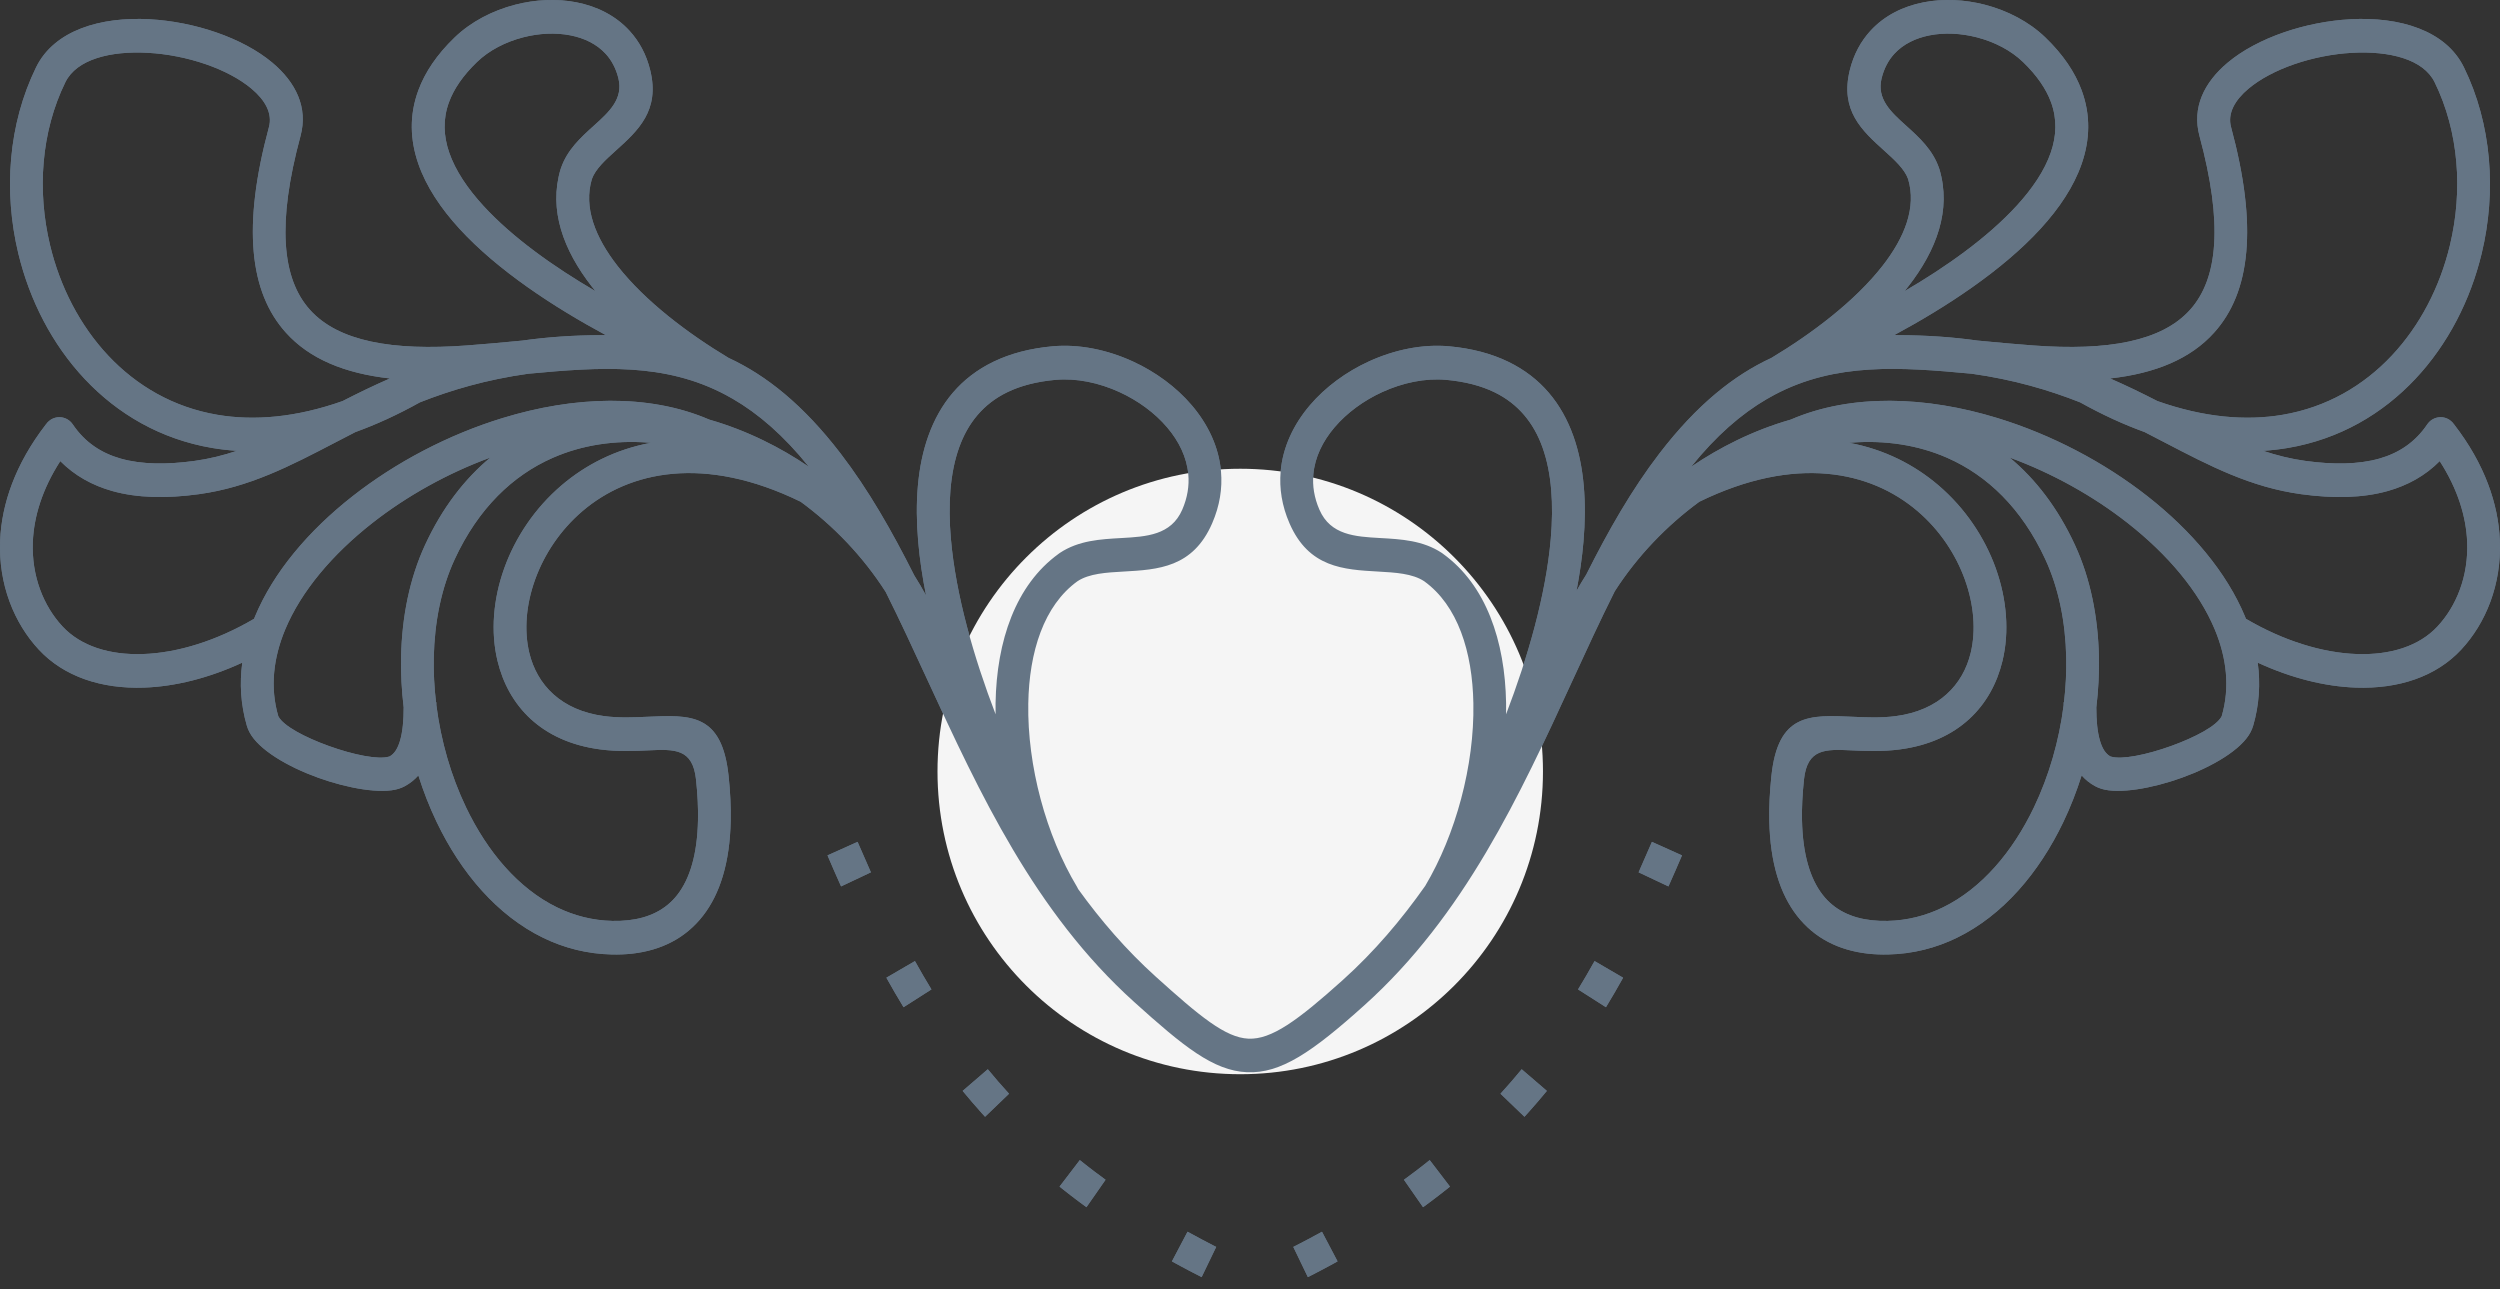 <svg xmlns="http://www.w3.org/2000/svg" width="128" height="66" viewBox="0 0 128 66" fill="none"><rect x="0" y="0" width="128" height="66" fill="#333333" stroke="none"/><path d="M72.971 45.358C74.538 42.725 75.491 39.19 75.437 36.024C75.392 33.363 74.633 30.996 72.918 29.759L72.916 29.758C72.317 29.363 71.442 29.314 70.567 29.264C68.789 29.164 67.011 29.064 66.024 26.797C65.629 25.891 65.495 24.999 65.569 24.146C65.677 22.888 66.233 21.729 67.066 20.75C67.866 19.811 68.927 19.037 70.085 18.506C71.397 17.904 72.842 17.609 74.188 17.73C75.363 17.837 76.368 18.109 77.222 18.522C78.897 19.332 79.957 20.658 80.551 22.312C81.116 23.887 81.244 25.748 81.074 27.727C81.004 28.55 80.881 29.396 80.717 30.251C80.876 29.97 81.042 29.693 81.215 29.422C82.341 27.178 83.542 25.068 84.967 23.212C86.871 20.733 88.76 19.22 90.695 18.326C92.752 17.091 94.963 15.434 96.386 13.611C97.516 12.162 98.133 10.623 97.694 9.162L97.694 9.162C97.508 8.646 96.99 8.179 96.473 7.713C95.338 6.689 94.202 5.665 94.708 3.597C94.907 2.782 95.277 2.113 95.766 1.578C96.483 0.795 97.444 0.321 98.495 0.117C99.5 -0.078 100.591 -0.025 101.621 0.241C102.788 0.541 103.892 1.117 104.724 1.919C105.64 2.801 106.241 3.706 106.579 4.62C107.052 5.898 107.006 7.162 106.581 8.389C106.179 9.549 105.436 10.662 104.478 11.709C102.526 13.842 99.633 15.732 96.985 17.157C97.059 17.158 97.133 17.159 97.207 17.161C98.676 17.164 100.014 17.264 101.247 17.437L101.594 17.47C102.363 17.543 103.151 17.617 104.104 17.688C107.913 17.971 110.677 17.48 112.131 15.862C113.577 14.254 113.817 11.414 112.614 6.964C112.22 5.504 112.852 4.219 114.057 3.208C114.818 2.57 115.823 2.041 116.929 1.659C118.009 1.285 119.194 1.049 120.341 0.986C122.852 0.848 125.224 1.551 126.151 3.443C127.578 6.357 127.827 9.799 127.063 12.975C126.485 15.377 125.327 17.635 123.66 19.407C121.977 21.195 119.78 22.486 117.141 22.935C116.728 23.005 116.305 23.054 115.871 23.082C116.573 23.317 117.29 23.496 118.041 23.599C119.459 23.793 120.74 23.785 121.816 23.482C122.819 23.198 123.656 22.644 124.272 21.732C124.534 21.341 125.056 21.243 125.437 21.513C125.523 21.574 125.594 21.648 125.65 21.731C127.221 23.762 127.913 25.805 127.992 27.659C128.089 29.926 127.272 31.906 126.015 33.259C124.724 34.648 122.797 35.282 120.615 35.205C119.032 35.149 117.305 34.717 115.595 33.927C115.74 35 115.674 36.084 115.362 37.156C115.33 37.264 115.286 37.372 115.231 37.479C114.768 38.38 113.275 39.256 111.709 39.82C110.171 40.374 108.483 40.66 107.597 40.388C107.483 40.353 107.374 40.308 107.272 40.252C107.003 40.107 106.774 39.922 106.58 39.703C106.321 40.525 106.008 41.323 105.645 42.083C104.392 44.703 102.531 46.878 100.189 48.016C99.115 48.538 97.94 48.841 96.676 48.869C96.314 48.877 95.969 48.863 95.642 48.827C94.158 48.66 92.907 48.045 92.006 46.885C91.144 45.776 90.633 44.185 90.588 42.032C90.573 41.321 90.608 40.553 90.696 39.727C91.038 36.523 92.627 36.597 94.871 36.7C95.546 36.731 96.3 36.766 97.066 36.665C99.271 36.373 100.506 35.065 100.901 33.42C101.175 32.275 101.064 30.959 100.605 29.683C100.138 28.383 99.315 27.14 98.178 26.169C95.772 24.116 91.934 23.283 87.007 25.688C85.333 26.914 83.839 28.467 82.676 30.271C81.932 31.756 81.219 33.306 80.495 34.88C77.812 40.713 74.984 46.86 69.85 51.475C67.184 53.871 65.571 54.975 63.846 54.898C62.126 54.821 60.6 53.585 58.066 51.298C52.968 46.698 50.159 40.609 47.49 34.825C46.778 33.283 46.077 31.763 45.346 30.305C44.18 28.486 42.678 26.922 40.993 25.688C36.066 23.283 32.228 24.116 29.822 26.169C28.685 27.14 27.862 28.383 27.395 29.683C26.936 30.959 26.825 32.275 27.099 33.42C27.494 35.065 28.729 36.373 30.934 36.665C31.7 36.766 32.454 36.731 33.129 36.7C35.373 36.597 36.962 36.523 37.304 39.727C37.392 40.553 37.427 41.321 37.412 42.032C37.367 44.185 36.856 45.776 35.994 46.885C35.093 48.045 33.842 48.66 32.358 48.827C32.031 48.863 31.686 48.877 31.324 48.869C30.06 48.841 28.885 48.538 27.811 48.016C25.469 46.878 23.608 44.703 22.355 42.083C21.991 41.323 21.679 40.525 21.42 39.703C21.226 39.922 20.997 40.107 20.728 40.252C20.626 40.308 20.517 40.353 20.403 40.388C19.517 40.66 17.829 40.374 16.291 39.82C14.725 39.256 13.232 38.38 12.769 37.479C12.713 37.372 12.67 37.264 12.638 37.156C12.326 36.084 12.26 35 12.405 33.927C10.695 34.717 8.968 35.149 7.385 35.205C5.203 35.282 3.276 34.648 1.985 33.259C0.728 31.906 -0.089 29.926 0.008 27.659C0.087 25.805 0.779 23.762 2.35 21.731C2.406 21.648 2.477 21.574 2.563 21.513C2.944 21.243 3.466 21.341 3.728 21.732C4.344 22.644 5.181 23.198 6.184 23.482C7.26 23.785 8.541 23.793 9.959 23.599C10.71 23.496 11.427 23.317 12.129 23.082C11.695 23.054 11.272 23.005 10.859 22.935C8.22 22.486 6.023 21.195 4.34 19.407C2.673 17.635 1.515 15.377 0.937 12.975C0.173 9.799 0.422 6.357 1.849 3.443C2.776 1.551 5.148 0.848 7.659 0.986C8.806 1.049 9.991 1.285 11.071 1.659C12.177 2.041 13.182 2.57 13.943 3.208C15.148 4.219 15.78 5.504 15.386 6.964C14.183 11.414 14.423 14.254 15.869 15.862C17.323 17.48 20.087 17.971 23.896 17.688C24.849 17.617 25.637 17.543 26.406 17.47L26.742 17.438C27.98 17.264 29.325 17.163 30.801 17.16C30.872 17.159 30.944 17.158 31.015 17.157C28.367 15.732 25.474 13.842 23.522 11.709C22.564 10.662 21.821 9.549 21.419 8.389C20.994 7.162 20.948 5.898 21.421 4.62C21.759 3.706 22.36 2.801 23.276 1.919C24.108 1.117 25.212 0.541 26.379 0.241C27.409 -0.025 28.5 -0.078 29.505 0.117C30.556 0.321 31.517 0.795 32.234 1.578C32.723 2.113 33.093 2.782 33.292 3.597C33.798 5.665 32.663 6.689 31.527 7.713C31.01 8.179 30.492 8.646 30.306 9.162L30.306 9.162C29.867 10.623 30.484 12.162 31.614 13.611C33.036 15.433 35.247 17.09 37.304 18.325C39.239 19.219 41.129 20.733 43.033 23.212C44.468 25.081 45.675 27.202 46.806 29.453C47.019 29.79 47.222 30.135 47.414 30.487C47.227 29.551 47.088 28.625 47.011 27.727C46.841 25.748 46.968 23.887 47.534 22.312C48.127 20.658 49.187 19.332 50.863 18.522C51.717 18.109 52.722 17.837 53.897 17.73C55.242 17.609 56.688 17.904 58 18.506C59.158 19.037 60.219 19.811 61.019 20.75C61.852 21.729 62.408 22.888 62.516 24.146C62.59 24.999 62.455 25.891 62.061 26.797C61.074 29.064 59.296 29.164 57.518 29.264C56.643 29.314 55.768 29.363 55.169 29.758L55.167 29.759C53.451 30.996 52.692 33.363 52.648 36.024C52.594 39.21 53.559 42.77 55.144 45.408C55.166 45.444 55.185 45.482 55.201 45.52C56.36 47.128 57.665 48.642 59.175 50.005C61.423 52.033 62.742 53.127 63.918 53.18C65.091 53.233 66.425 52.268 68.747 50.181C70.364 48.728 71.748 47.096 72.971 45.358ZM48.685 27.578C48.933 30.468 49.868 33.684 50.974 36.572C50.97 36.38 50.97 36.188 50.973 35.997C51.027 32.82 51.998 29.948 54.199 28.357C54.219 28.34 54.24 28.325 54.263 28.31C55.232 27.67 56.329 27.608 57.426 27.547C58.694 27.475 59.962 27.404 60.531 26.096C60.8 25.479 60.892 24.872 60.842 24.294C60.767 23.419 60.364 22.594 59.758 21.882C59.119 21.131 58.261 20.508 57.317 20.075C56.261 19.591 55.106 19.352 54.041 19.448C53.066 19.537 52.251 19.753 51.579 20.078C50.341 20.677 49.554 21.666 49.11 22.905C48.637 24.222 48.535 25.833 48.685 27.578ZM44.59 44.663C44.358 44.145 44.131 43.626 43.908 43.104L42.368 43.796C42.596 44.328 42.826 44.857 43.063 45.384L44.59 44.663ZM62.269 63.842L62.119 63.766C61.91 63.658 61.701 63.549 61.493 63.439C61.262 63.316 61.032 63.192 60.802 63.065L60.003 64.582L60.213 64.698L60.466 64.835L60.721 64.971L60.849 65.039L61.108 65.174C61.246 65.246 61.384 65.317 61.523 65.388L62.269 63.842ZM56.604 60.404C56.41 60.263 56.218 60.12 56.027 59.976C55.932 59.903 55.837 59.83 55.742 59.757L55.554 59.61C55.464 59.539 55.375 59.468 55.286 59.397L54.249 60.754C54.343 60.829 54.436 60.904 54.53 60.978L54.728 61.132L54.827 61.209L54.927 61.285L55.027 61.362L55.128 61.438L55.331 61.59L55.433 61.666L55.626 61.808L56.604 60.404ZM51.662 55.999C51.289 55.592 50.927 55.173 50.576 54.746L49.288 55.854C49.606 56.242 49.934 56.621 50.268 56.995C50.324 57.056 50.379 57.117 50.435 57.178L51.662 55.999ZM47.689 50.658C47.399 50.181 47.116 49.696 46.845 49.207L45.383 50.059C45.666 50.568 45.959 51.072 46.262 51.569L47.689 50.658ZM85.424 45.384C85.66 44.857 85.891 44.328 86.118 43.796L84.579 43.104C84.356 43.626 84.129 44.145 83.897 44.663L85.424 45.384ZM66.963 65.388C67.102 65.317 67.241 65.246 67.379 65.174L67.638 65.039L67.766 64.971L68.021 64.835L68.273 64.698L68.483 64.582L67.685 63.065C67.455 63.192 67.225 63.316 66.994 63.439C66.785 63.549 66.577 63.658 66.367 63.766L66.217 63.842L66.963 65.388ZM72.86 61.808L73.054 61.666L73.156 61.59L73.359 61.438L73.46 61.362L73.56 61.285L73.66 61.209L73.759 61.132L73.956 60.978C74.05 60.904 74.144 60.829 74.238 60.754L73.201 59.397C73.112 59.468 73.022 59.539 72.933 59.61L72.745 59.757C72.65 59.83 72.555 59.903 72.459 59.976C72.268 60.12 72.076 60.263 71.883 60.404L72.86 61.808ZM78.052 57.178C78.108 57.117 78.163 57.056 78.218 56.995C78.553 56.621 78.881 56.242 79.199 55.854L77.911 54.746C77.56 55.173 77.198 55.592 76.825 55.999L78.052 57.178ZM82.225 51.569C82.527 51.072 82.821 50.568 83.103 50.059L81.642 49.207C81.371 49.696 81.088 50.181 80.797 50.658L82.225 51.569ZM37.514 20.417C37.504 20.413 37.495 20.408 37.485 20.402C37.377 20.343 37.267 20.282 37.157 20.219C34.032 18.56 30.752 18.788 27.045 19.135C24.907 19.434 23.101 19.968 21.498 20.6C20.362 21.234 19.262 21.736 18.199 22.12C17.85 22.298 17.508 22.477 17.17 22.653C14.863 23.855 12.764 24.949 10.175 25.303C8.551 25.525 7.053 25.508 5.744 25.139C4.726 24.851 3.83 24.358 3.086 23.609C2.16 25.048 1.737 26.453 1.682 27.733C1.607 29.5 2.234 31.034 3.2 32.073C4.142 33.087 5.62 33.547 7.333 33.487C9.095 33.425 11.085 32.812 13.008 31.683C13.025 31.642 13.041 31.601 13.058 31.56C13.996 29.308 15.787 27.183 18.044 25.412C20.269 23.666 22.958 22.254 25.727 21.406C29.384 20.284 33.201 20.14 36.32 21.486C37.258 21.754 38.187 22.112 39.092 22.552C39.888 22.938 40.666 23.389 41.415 23.899C40.127 22.298 38.833 21.182 37.514 20.417ZM24.743 10.53C26.249 12.175 28.376 13.675 30.488 14.907C30.427 14.832 30.366 14.758 30.308 14.682C28.849 12.812 28.076 10.749 28.704 8.656L28.705 8.657L28.714 8.629C29.038 7.669 29.731 7.044 30.424 6.419C31.173 5.744 31.921 5.069 31.663 4.015C31.537 3.499 31.31 3.082 31.012 2.757C30.553 2.255 29.912 1.947 29.196 1.808C28.433 1.66 27.592 1.704 26.786 1.911C25.884 2.144 25.043 2.577 24.425 3.172C23.703 3.868 23.239 4.554 22.991 5.226C22.67 6.092 22.706 6.962 23.002 7.816C23.32 8.736 23.937 9.649 24.743 10.53ZM86.585 23.899C87.334 23.39 88.112 22.939 88.908 22.552C89.813 22.112 90.742 21.754 91.68 21.486C94.799 20.14 98.616 20.284 102.274 21.406C105.042 22.254 107.731 23.666 109.956 25.412C112.212 27.183 114.004 29.308 114.942 31.56C114.959 31.601 114.975 31.642 114.992 31.683C116.915 32.812 118.905 33.425 120.667 33.487C122.38 33.547 123.858 33.087 124.8 32.073C125.766 31.034 126.393 29.5 126.318 27.733C126.263 26.453 125.84 25.048 124.914 23.609C124.17 24.358 123.274 24.851 122.256 25.139C120.947 25.508 119.449 25.525 117.825 25.303C115.236 24.949 113.137 23.855 110.83 22.653C110.492 22.477 110.15 22.299 109.801 22.12C108.738 21.736 107.638 21.234 106.502 20.6C104.899 19.968 103.093 19.434 100.956 19.135C97.254 18.788 93.979 18.56 90.858 20.21C90.743 20.276 90.628 20.34 90.515 20.402C90.5 20.41 90.485 20.418 90.47 20.425C89.156 21.19 87.868 22.304 86.585 23.899ZM108.035 19.377C108.891 19.749 109.693 20.142 110.462 20.536C112.845 21.378 114.993 21.557 116.872 21.237C119.129 20.854 121.009 19.747 122.452 18.214C123.91 16.665 124.925 14.681 125.434 12.564C126.108 9.765 125.896 6.748 124.654 4.211C124.073 3.025 122.328 2.599 120.426 2.704C119.43 2.759 118.401 2.964 117.461 3.289C116.548 3.605 115.728 4.033 115.121 4.542C114.424 5.127 114.041 5.808 114.23 6.506C115.605 11.595 115.222 14.963 113.366 17.027C112.154 18.376 110.352 19.117 108.035 19.377ZM11.128 21.237C13.007 21.557 15.155 21.378 17.538 20.536C18.307 20.142 19.109 19.749 19.965 19.377C17.648 19.117 15.846 18.376 14.634 17.027C12.778 14.963 12.395 11.595 13.77 6.506C13.959 5.808 13.576 5.127 12.879 4.542C12.272 4.033 11.452 3.605 10.539 3.289C9.599 2.964 8.57 2.759 7.574 2.704C5.672 2.599 3.927 3.025 3.346 4.211C2.104 6.748 1.892 9.765 2.566 12.564C3.075 14.681 4.09 16.665 5.548 18.214C6.991 19.747 8.871 20.854 11.128 21.237ZM22.34 35.953C22.341 36.005 22.342 36.057 22.343 36.108C22.573 37.925 23.09 39.723 23.859 41.329C24.952 43.614 26.546 45.497 28.526 46.46C29.398 46.883 30.345 47.129 31.357 47.151C31.636 47.157 31.91 47.146 32.181 47.115C33.219 46.999 34.081 46.586 34.681 45.814C35.32 44.99 35.701 43.744 35.737 41.998C35.751 41.371 35.718 40.676 35.636 39.908C35.466 38.314 34.527 38.357 33.202 38.418C32.463 38.452 31.638 38.49 30.724 38.369C27.719 37.971 26.025 36.14 25.471 33.831C25.115 32.349 25.248 30.68 25.819 29.09C26.382 27.524 27.376 26.023 28.752 24.848C29.986 23.795 31.524 23.006 33.327 22.671C33.283 22.668 33.239 22.664 33.195 22.661C31.487 22.535 29.817 22.775 28.305 23.439C26.261 24.336 24.488 26.021 23.277 28.643C22.591 30.129 22.248 31.857 22.21 33.649C22.194 34.411 22.233 35.183 22.324 35.953L22.34 35.953ZM25.109 23.425C22.924 24.227 20.834 25.389 19.061 26.78C17.025 28.378 15.421 30.266 14.601 32.234C13.992 33.697 13.822 35.206 14.247 36.664C14.248 36.668 14.25 36.672 14.253 36.677C14.506 37.17 15.621 37.757 16.843 38.197C18.092 38.647 19.372 38.907 19.924 38.737L19.947 38.73C20.195 38.596 20.365 38.317 20.479 37.931C20.616 37.469 20.669 36.885 20.668 36.217C20.563 35.347 20.518 34.475 20.536 33.615C20.579 31.584 20.972 29.616 21.76 27.909C22.639 26.006 23.783 24.526 25.109 23.425ZM97.513 14.907C99.624 13.675 101.751 12.175 103.257 10.53C104.063 9.649 104.68 8.736 104.998 7.816C105.294 6.962 105.33 6.092 105.009 5.226C104.761 4.554 104.297 3.868 103.575 3.172C102.957 2.577 102.116 2.144 101.214 1.911C100.408 1.704 99.567 1.66 98.804 1.808C98.088 1.947 97.447 2.255 96.988 2.757C96.69 3.082 96.463 3.499 96.337 4.015C96.079 5.069 96.827 5.744 97.576 6.419C98.269 7.044 98.962 7.669 99.286 8.629L99.295 8.657L99.296 8.656C99.924 10.749 99.151 12.812 97.692 14.682C97.634 14.757 97.574 14.832 97.513 14.907ZM102.891 23.425C104.217 24.526 105.361 26.006 106.24 27.909C107.028 29.616 107.421 31.584 107.464 33.615C107.482 34.475 107.437 35.347 107.332 36.217C107.331 36.885 107.384 37.469 107.521 37.931C107.635 38.317 107.805 38.596 108.053 38.73L108.076 38.737C108.628 38.907 109.908 38.647 111.157 38.197C112.379 37.757 113.494 37.17 113.747 36.677C113.75 36.672 113.752 36.668 113.753 36.664C114.178 35.206 114.008 33.697 113.399 32.234C112.579 30.266 110.975 28.378 108.938 26.78C107.166 25.389 105.076 24.227 102.891 23.425ZM105.658 36.108C105.658 36.057 105.659 36.005 105.66 35.953L105.676 35.953C105.767 35.183 105.806 34.411 105.79 33.649C105.752 31.857 105.409 30.129 104.723 28.643C103.512 26.021 101.739 24.336 99.695 23.439C98.183 22.775 96.513 22.535 94.805 22.661C94.761 22.664 94.717 22.668 94.673 22.671C96.476 23.006 98.014 23.795 99.248 24.848C100.624 26.023 101.618 27.524 102.181 29.09C102.752 30.68 102.885 32.349 102.529 33.831C101.975 36.14 100.281 37.971 97.276 38.369C96.362 38.49 95.537 38.452 94.799 38.418C93.473 38.357 92.534 38.314 92.364 39.908C92.282 40.676 92.249 41.371 92.263 41.998C92.299 43.744 92.68 44.99 93.319 45.814C93.919 46.586 94.781 46.999 95.819 47.115C96.09 47.146 96.365 47.157 96.643 47.151C97.655 47.129 98.602 46.883 99.474 46.46C101.454 45.497 103.048 43.614 104.141 41.329C104.909 39.723 105.427 37.925 105.658 36.108ZM77.111 36.572C78.217 33.684 79.152 30.468 79.4 27.578C79.55 25.833 79.448 24.222 78.975 22.905C78.531 21.666 77.744 20.677 76.506 20.078C75.833 19.753 75.019 19.537 74.044 19.448C72.979 19.352 71.824 19.591 70.768 20.075C69.824 20.508 68.966 21.131 68.327 21.882C67.721 22.594 67.318 23.419 67.243 24.294C67.193 24.872 67.285 25.479 67.554 26.096C68.123 27.404 69.391 27.475 70.659 27.547C71.756 27.608 72.853 27.67 73.822 28.31C73.844 28.325 73.866 28.34 73.886 28.357C76.087 29.948 77.058 32.82 77.112 35.997C77.115 36.188 77.115 36.38 77.111 36.572Z" fill="#657585"></path><circle cx="63.5" cy="39.5" r="15.5" fill="#F5F5F5"></circle><path d="M72.971 45.358C74.538 42.725 75.491 39.19 75.437 36.024C75.392 33.363 74.633 30.996 72.918 29.759L72.916 29.758C72.317 29.363 71.442 29.314 70.567 29.264C68.789 29.164 67.011 29.064 66.024 26.797C65.629 25.891 65.495 24.999 65.569 24.146C65.677 22.888 66.233 21.729 67.066 20.75C67.866 19.811 68.927 19.037 70.085 18.506C71.397 17.904 72.842 17.609 74.188 17.73C75.363 17.837 76.368 18.109 77.222 18.522C78.897 19.332 79.957 20.658 80.551 22.312C81.116 23.887 81.244 25.748 81.074 27.727C81.004 28.55 80.881 29.396 80.717 30.251C80.876 29.97 81.042 29.693 81.215 29.422C82.341 27.178 83.542 25.068 84.967 23.212C86.871 20.733 88.76 19.22 90.695 18.326C92.752 17.091 94.963 15.434 96.386 13.611C97.516 12.162 98.133 10.623 97.694 9.162L97.694 9.162C97.508 8.646 96.99 8.179 96.473 7.713C95.338 6.689 94.202 5.665 94.708 3.597C94.907 2.782 95.277 2.113 95.766 1.578C96.483 0.795 97.444 0.321 98.495 0.117C99.5 -0.078 100.591 -0.025 101.621 0.241C102.788 0.541 103.892 1.117 104.724 1.919C105.64 2.801 106.241 3.706 106.579 4.62C107.052 5.898 107.006 7.162 106.581 8.389C106.179 9.549 105.436 10.662 104.478 11.709C102.526 13.842 99.633 15.732 96.985 17.157C97.059 17.158 97.133 17.159 97.207 17.161C98.676 17.164 100.014 17.264 101.247 17.437L101.594 17.47C102.363 17.543 103.151 17.617 104.104 17.688C107.913 17.971 110.677 17.48 112.131 15.862C113.577 14.254 113.817 11.414 112.614 6.964C112.22 5.504 112.852 4.219 114.057 3.208C114.818 2.57 115.823 2.041 116.929 1.659C118.009 1.285 119.194 1.049 120.341 0.986C122.852 0.848 125.224 1.551 126.151 3.443C127.578 6.357 127.827 9.799 127.063 12.975C126.485 15.377 125.327 17.635 123.66 19.407C121.977 21.195 119.78 22.486 117.141 22.935C116.728 23.005 116.305 23.054 115.871 23.082C116.573 23.317 117.29 23.496 118.041 23.599C119.459 23.793 120.74 23.785 121.816 23.482C122.819 23.198 123.656 22.644 124.272 21.732C124.534 21.341 125.056 21.243 125.437 21.513C125.523 21.574 125.594 21.648 125.65 21.731C127.221 23.762 127.913 25.805 127.992 27.659C128.089 29.926 127.272 31.906 126.015 33.259C124.724 34.648 122.797 35.282 120.615 35.205C119.032 35.149 117.305 34.717 115.595 33.927C115.74 35 115.674 36.084 115.362 37.156C115.33 37.264 115.286 37.372 115.231 37.479C114.768 38.38 113.275 39.256 111.709 39.82C110.171 40.374 108.483 40.66 107.597 40.388C107.483 40.353 107.374 40.308 107.272 40.252C107.003 40.107 106.774 39.922 106.58 39.703C106.321 40.525 106.008 41.323 105.645 42.083C104.392 44.703 102.531 46.878 100.189 48.016C99.115 48.538 97.94 48.841 96.676 48.869C96.314 48.877 95.969 48.863 95.642 48.827C94.158 48.66 92.907 48.045 92.006 46.885C91.144 45.776 90.633 44.185 90.588 42.032C90.573 41.321 90.608 40.553 90.696 39.727C91.038 36.523 92.627 36.597 94.871 36.7C95.546 36.731 96.3 36.766 97.066 36.665C99.271 36.373 100.506 35.065 100.901 33.42C101.175 32.275 101.064 30.959 100.605 29.683C100.138 28.383 99.315 27.14 98.178 26.169C95.772 24.116 91.934 23.283 87.007 25.688C85.333 26.914 83.839 28.467 82.676 30.271C81.932 31.756 81.219 33.306 80.495 34.88C77.812 40.713 74.984 46.86 69.85 51.475C67.184 53.871 65.571 54.975 63.846 54.898C62.126 54.821 60.6 53.585 58.066 51.298C52.968 46.698 50.159 40.609 47.49 34.825C46.778 33.283 46.077 31.763 45.346 30.305C44.18 28.486 42.678 26.922 40.993 25.688C36.066 23.283 32.228 24.116 29.822 26.169C28.685 27.14 27.862 28.383 27.395 29.683C26.936 30.959 26.825 32.275 27.099 33.42C27.494 35.065 28.729 36.373 30.934 36.665C31.7 36.766 32.454 36.731 33.129 36.7C35.373 36.597 36.962 36.523 37.304 39.727C37.392 40.553 37.427 41.321 37.412 42.032C37.367 44.185 36.856 45.776 35.994 46.885C35.093 48.045 33.842 48.66 32.358 48.827C32.031 48.863 31.686 48.877 31.324 48.869C30.06 48.841 28.885 48.538 27.811 48.016C25.469 46.878 23.608 44.703 22.355 42.083C21.991 41.323 21.679 40.525 21.42 39.703C21.226 39.922 20.997 40.107 20.728 40.252C20.626 40.308 20.517 40.353 20.403 40.388C19.517 40.66 17.829 40.374 16.291 39.82C14.725 39.256 13.232 38.38 12.769 37.479C12.713 37.372 12.67 37.264 12.638 37.156C12.326 36.084 12.26 35 12.405 33.927C10.695 34.717 8.968 35.149 7.385 35.205C5.203 35.282 3.276 34.648 1.985 33.259C0.728 31.906 -0.089 29.926 0.008 27.659C0.087 25.805 0.779 23.762 2.35 21.731C2.406 21.648 2.477 21.574 2.563 21.513C2.944 21.243 3.466 21.341 3.728 21.732C4.344 22.644 5.181 23.198 6.184 23.482C7.26 23.785 8.541 23.793 9.959 23.599C10.71 23.496 11.427 23.317 12.129 23.082C11.695 23.054 11.272 23.005 10.859 22.935C8.22 22.486 6.023 21.195 4.34 19.407C2.673 17.635 1.515 15.377 0.937 12.975C0.173 9.799 0.422 6.357 1.849 3.443C2.776 1.551 5.148 0.848 7.659 0.986C8.806 1.049 9.991 1.285 11.071 1.659C12.177 2.041 13.182 2.57 13.943 3.208C15.148 4.219 15.78 5.504 15.386 6.964C14.183 11.414 14.423 14.254 15.869 15.862C17.323 17.48 20.087 17.971 23.896 17.688C24.849 17.617 25.637 17.543 26.406 17.47L26.742 17.438C27.98 17.264 29.325 17.163 30.801 17.16C30.872 17.159 30.944 17.158 31.015 17.157C28.367 15.732 25.474 13.842 23.522 11.709C22.564 10.662 21.821 9.549 21.419 8.389C20.994 7.162 20.948 5.898 21.421 4.62C21.759 3.706 22.36 2.801 23.276 1.919C24.108 1.117 25.212 0.541 26.379 0.241C27.409 -0.025 28.5 -0.078 29.505 0.117C30.556 0.321 31.517 0.795 32.234 1.578C32.723 2.113 33.093 2.782 33.292 3.597C33.798 5.665 32.663 6.689 31.527 7.713C31.01 8.179 30.492 8.646 30.306 9.162L30.306 9.162C29.867 10.623 30.484 12.162 31.614 13.611C33.036 15.433 35.247 17.09 37.304 18.325C39.239 19.219 41.129 20.733 43.033 23.212C44.468 25.081 45.675 27.202 46.806 29.453C47.019 29.79 47.222 30.135 47.414 30.487C47.227 29.551 47.088 28.625 47.011 27.727C46.841 25.748 46.968 23.887 47.534 22.312C48.127 20.658 49.187 19.332 50.863 18.522C51.717 18.109 52.722 17.837 53.897 17.73C55.242 17.609 56.688 17.904 58 18.506C59.158 19.037 60.219 19.811 61.019 20.75C61.852 21.729 62.408 22.888 62.516 24.146C62.59 24.999 62.455 25.891 62.061 26.797C61.074 29.064 59.296 29.164 57.518 29.264C56.643 29.314 55.768 29.363 55.169 29.758L55.167 29.759C53.451 30.996 52.692 33.363 52.648 36.024C52.594 39.21 53.559 42.77 55.144 45.408C55.166 45.444 55.185 45.482 55.201 45.52C56.36 47.128 57.665 48.642 59.175 50.005C61.423 52.033 62.742 53.127 63.918 53.18C65.091 53.233 66.425 52.268 68.747 50.181C70.364 48.728 71.748 47.096 72.971 45.358ZM48.685 27.578C48.933 30.468 49.868 33.684 50.974 36.572C50.97 36.38 50.97 36.188 50.973 35.997C51.027 32.82 51.998 29.948 54.199 28.357C54.219 28.34 54.24 28.325 54.263 28.31C55.232 27.67 56.329 27.608 57.426 27.547C58.694 27.475 59.962 27.404 60.531 26.096C60.8 25.479 60.892 24.872 60.842 24.294C60.767 23.419 60.364 22.594 59.758 21.882C59.119 21.131 58.261 20.508 57.317 20.075C56.261 19.591 55.106 19.352 54.041 19.448C53.066 19.537 52.251 19.753 51.579 20.078C50.341 20.677 49.554 21.666 49.11 22.905C48.637 24.222 48.535 25.833 48.685 27.578ZM44.59 44.663C44.358 44.145 44.131 43.626 43.908 43.104L42.368 43.796C42.596 44.328 42.826 44.857 43.063 45.384L44.59 44.663ZM62.269 63.842L62.119 63.766C61.91 63.658 61.701 63.549 61.493 63.439C61.262 63.316 61.032 63.192 60.802 63.065L60.003 64.582L60.213 64.698L60.466 64.835L60.721 64.971L60.849 65.039L61.108 65.174C61.246 65.246 61.384 65.317 61.523 65.388L62.269 63.842ZM56.604 60.404C56.41 60.263 56.218 60.12 56.027 59.976C55.932 59.903 55.837 59.83 55.742 59.757L55.554 59.61C55.464 59.539 55.375 59.468 55.286 59.397L54.249 60.754C54.343 60.829 54.436 60.904 54.53 60.978L54.728 61.132L54.827 61.209L54.927 61.285L55.027 61.362L55.128 61.438L55.331 61.59L55.433 61.666L55.626 61.808L56.604 60.404ZM51.662 55.999C51.289 55.592 50.927 55.173 50.576 54.746L49.288 55.854C49.606 56.242 49.934 56.621 50.268 56.995C50.324 57.056 50.379 57.117 50.435 57.178L51.662 55.999ZM47.689 50.658C47.399 50.181 47.116 49.696 46.845 49.207L45.383 50.059C45.666 50.568 45.959 51.072 46.262 51.569L47.689 50.658ZM85.424 45.384C85.66 44.857 85.891 44.328 86.118 43.796L84.579 43.104C84.356 43.626 84.129 44.145 83.897 44.663L85.424 45.384ZM66.963 65.388C67.102 65.317 67.241 65.246 67.379 65.174L67.638 65.039L67.766 64.971L68.021 64.835L68.273 64.698L68.483 64.582L67.685 63.065C67.455 63.192 67.225 63.316 66.994 63.439C66.785 63.549 66.577 63.658 66.367 63.766L66.217 63.842L66.963 65.388ZM72.86 61.808L73.054 61.666L73.156 61.59L73.359 61.438L73.46 61.362L73.56 61.285L73.66 61.209L73.759 61.132L73.956 60.978C74.05 60.904 74.144 60.829 74.238 60.754L73.201 59.397C73.112 59.468 73.022 59.539 72.933 59.61L72.745 59.757C72.65 59.83 72.555 59.903 72.459 59.976C72.268 60.12 72.076 60.263 71.883 60.404L72.86 61.808ZM78.052 57.178C78.108 57.117 78.163 57.056 78.218 56.995C78.553 56.621 78.881 56.242 79.199 55.854L77.911 54.746C77.56 55.173 77.198 55.592 76.825 55.999L78.052 57.178ZM82.225 51.569C82.527 51.072 82.821 50.568 83.103 50.059L81.642 49.207C81.371 49.696 81.088 50.181 80.797 50.658L82.225 51.569ZM37.514 20.417C37.504 20.413 37.495 20.408 37.485 20.402C37.377 20.343 37.267 20.282 37.157 20.219C34.032 18.56 30.752 18.788 27.045 19.135C24.907 19.434 23.101 19.968 21.498 20.6C20.362 21.234 19.262 21.736 18.199 22.12C17.85 22.298 17.508 22.477 17.17 22.653C14.863 23.855 12.764 24.949 10.175 25.303C8.551 25.525 7.053 25.508 5.744 25.139C4.726 24.851 3.83 24.358 3.086 23.609C2.16 25.048 1.737 26.453 1.682 27.733C1.607 29.5 2.234 31.034 3.2 32.073C4.142 33.087 5.62 33.547 7.333 33.487C9.095 33.425 11.085 32.812 13.008 31.683C13.025 31.642 13.041 31.601 13.058 31.56C13.996 29.308 15.787 27.183 18.044 25.412C20.269 23.666 22.958 22.254 25.727 21.406C29.384 20.284 33.201 20.14 36.32 21.486C37.258 21.754 38.187 22.112 39.092 22.552C39.888 22.938 40.666 23.389 41.415 23.899C40.127 22.298 38.833 21.182 37.514 20.417ZM24.743 10.53C26.249 12.175 28.376 13.675 30.488 14.907C30.427 14.832 30.366 14.758 30.308 14.682C28.849 12.812 28.076 10.749 28.704 8.656L28.705 8.657L28.714 8.629C29.038 7.669 29.731 7.044 30.424 6.419C31.173 5.744 31.921 5.069 31.663 4.015C31.537 3.499 31.31 3.082 31.012 2.757C30.553 2.255 29.912 1.947 29.196 1.808C28.433 1.66 27.592 1.704 26.786 1.911C25.884 2.144 25.043 2.577 24.425 3.172C23.703 3.868 23.239 4.554 22.991 5.226C22.67 6.092 22.706 6.962 23.002 7.816C23.32 8.736 23.937 9.649 24.743 10.53ZM86.585 23.899C87.334 23.39 88.112 22.939 88.908 22.552C89.813 22.112 90.742 21.754 91.68 21.486C94.799 20.14 98.616 20.284 102.274 21.406C105.042 22.254 107.731 23.666 109.956 25.412C112.212 27.183 114.004 29.308 114.942 31.56C114.959 31.601 114.975 31.642 114.992 31.683C116.915 32.812 118.905 33.425 120.667 33.487C122.38 33.547 123.858 33.087 124.8 32.073C125.766 31.034 126.393 29.5 126.318 27.733C126.263 26.453 125.84 25.048 124.914 23.609C124.17 24.358 123.274 24.851 122.256 25.139C120.947 25.508 119.449 25.525 117.825 25.303C115.236 24.949 113.137 23.855 110.83 22.653C110.492 22.477 110.15 22.299 109.801 22.12C108.738 21.736 107.638 21.234 106.502 20.6C104.899 19.968 103.093 19.434 100.956 19.135C97.254 18.788 93.979 18.56 90.858 20.21C90.743 20.276 90.628 20.34 90.515 20.402C90.5 20.41 90.485 20.418 90.47 20.425C89.156 21.19 87.868 22.304 86.585 23.899ZM108.035 19.377C108.891 19.749 109.693 20.142 110.462 20.536C112.845 21.378 114.993 21.557 116.872 21.237C119.129 20.854 121.009 19.747 122.452 18.214C123.91 16.665 124.925 14.681 125.434 12.564C126.108 9.765 125.896 6.748 124.654 4.211C124.073 3.025 122.328 2.599 120.426 2.704C119.43 2.759 118.401 2.964 117.461 3.289C116.548 3.605 115.728 4.033 115.121 4.542C114.424 5.127 114.041 5.808 114.23 6.506C115.605 11.595 115.222 14.963 113.366 17.027C112.154 18.376 110.352 19.117 108.035 19.377ZM11.128 21.237C13.007 21.557 15.155 21.378 17.538 20.536C18.307 20.142 19.109 19.749 19.965 19.377C17.648 19.117 15.846 18.376 14.634 17.027C12.778 14.963 12.395 11.595 13.77 6.506C13.959 5.808 13.576 5.127 12.879 4.542C12.272 4.033 11.452 3.605 10.539 3.289C9.599 2.964 8.57 2.759 7.574 2.704C5.672 2.599 3.927 3.025 3.346 4.211C2.104 6.748 1.892 9.765 2.566 12.564C3.075 14.681 4.09 16.665 5.548 18.214C6.991 19.747 8.871 20.854 11.128 21.237ZM22.34 35.953C22.341 36.005 22.342 36.057 22.343 36.108C22.573 37.925 23.09 39.723 23.859 41.329C24.952 43.614 26.546 45.497 28.526 46.46C29.398 46.883 30.345 47.129 31.357 47.151C31.636 47.157 31.91 47.146 32.181 47.115C33.219 46.999 34.081 46.586 34.681 45.814C35.32 44.99 35.701 43.744 35.737 41.998C35.751 41.371 35.718 40.676 35.636 39.908C35.466 38.314 34.527 38.357 33.202 38.418C32.463 38.452 31.638 38.49 30.724 38.369C27.719 37.971 26.025 36.14 25.471 33.831C25.115 32.349 25.248 30.68 25.819 29.09C26.382 27.524 27.376 26.023 28.752 24.848C29.986 23.795 31.524 23.006 33.327 22.671C33.283 22.668 33.239 22.664 33.195 22.661C31.487 22.535 29.817 22.775 28.305 23.439C26.261 24.336 24.488 26.021 23.277 28.643C22.591 30.129 22.248 31.857 22.21 33.649C22.194 34.411 22.233 35.183 22.324 35.953L22.34 35.953ZM25.109 23.425C22.924 24.227 20.834 25.389 19.061 26.78C17.025 28.378 15.421 30.266 14.601 32.234C13.992 33.697 13.822 35.206 14.247 36.664C14.248 36.668 14.25 36.672 14.253 36.677C14.506 37.17 15.621 37.757 16.843 38.197C18.092 38.647 19.372 38.907 19.924 38.737L19.947 38.73C20.195 38.596 20.365 38.317 20.479 37.931C20.616 37.469 20.669 36.885 20.668 36.217C20.563 35.347 20.518 34.475 20.536 33.615C20.579 31.584 20.972 29.616 21.76 27.909C22.639 26.006 23.783 24.526 25.109 23.425ZM97.513 14.907C99.624 13.675 101.751 12.175 103.257 10.53C104.063 9.649 104.68 8.736 104.998 7.816C105.294 6.962 105.33 6.092 105.009 5.226C104.761 4.554 104.297 3.868 103.575 3.172C102.957 2.577 102.116 2.144 101.214 1.911C100.408 1.704 99.567 1.66 98.804 1.808C98.088 1.947 97.447 2.255 96.988 2.757C96.69 3.082 96.463 3.499 96.337 4.015C96.079 5.069 96.827 5.744 97.576 6.419C98.269 7.044 98.962 7.669 99.286 8.629L99.295 8.657L99.296 8.656C99.924 10.749 99.151 12.812 97.692 14.682C97.634 14.757 97.574 14.832 97.513 14.907ZM102.891 23.425C104.217 24.526 105.361 26.006 106.24 27.909C107.028 29.616 107.421 31.584 107.464 33.615C107.482 34.475 107.437 35.347 107.332 36.217C107.331 36.885 107.384 37.469 107.521 37.931C107.635 38.317 107.805 38.596 108.053 38.73L108.076 38.737C108.628 38.907 109.908 38.647 111.157 38.197C112.379 37.757 113.494 37.17 113.747 36.677C113.75 36.672 113.752 36.668 113.753 36.664C114.178 35.206 114.008 33.697 113.399 32.234C112.579 30.266 110.975 28.378 108.938 26.78C107.166 25.389 105.076 24.227 102.891 23.425ZM105.658 36.108C105.658 36.057 105.659 36.005 105.66 35.953L105.676 35.953C105.767 35.183 105.806 34.411 105.79 33.649C105.752 31.857 105.409 30.129 104.723 28.643C103.512 26.021 101.739 24.336 99.695 23.439C98.183 22.775 96.513 22.535 94.805 22.661C94.761 22.664 94.717 22.668 94.673 22.671C96.476 23.006 98.014 23.795 99.248 24.848C100.624 26.023 101.618 27.524 102.181 29.09C102.752 30.68 102.885 32.349 102.529 33.831C101.975 36.14 100.281 37.971 97.276 38.369C96.362 38.49 95.537 38.452 94.799 38.418C93.473 38.357 92.534 38.314 92.364 39.908C92.282 40.676 92.249 41.371 92.263 41.998C92.299 43.744 92.68 44.99 93.319 45.814C93.919 46.586 94.781 46.999 95.819 47.115C96.09 47.146 96.365 47.157 96.643 47.151C97.655 47.129 98.602 46.883 99.474 46.46C101.454 45.497 103.048 43.614 104.141 41.329C104.909 39.723 105.427 37.925 105.658 36.108ZM77.111 36.572C78.217 33.684 79.152 30.468 79.4 27.578C79.55 25.833 79.448 24.222 78.975 22.905C78.531 21.666 77.744 20.677 76.506 20.078C75.833 19.753 75.019 19.537 74.044 19.448C72.979 19.352 71.824 19.591 70.768 20.075C69.824 20.508 68.966 21.131 68.327 21.882C67.721 22.594 67.318 23.419 67.243 24.294C67.193 24.872 67.285 25.479 67.554 26.096C68.123 27.404 69.391 27.475 70.659 27.547C71.756 27.608 72.853 27.67 73.822 28.31C73.844 28.325 73.866 28.34 73.886 28.357C76.087 29.948 77.058 32.82 77.112 35.997C77.115 36.188 77.115 36.38 77.111 36.572Z" fill="#657585"></path></svg>